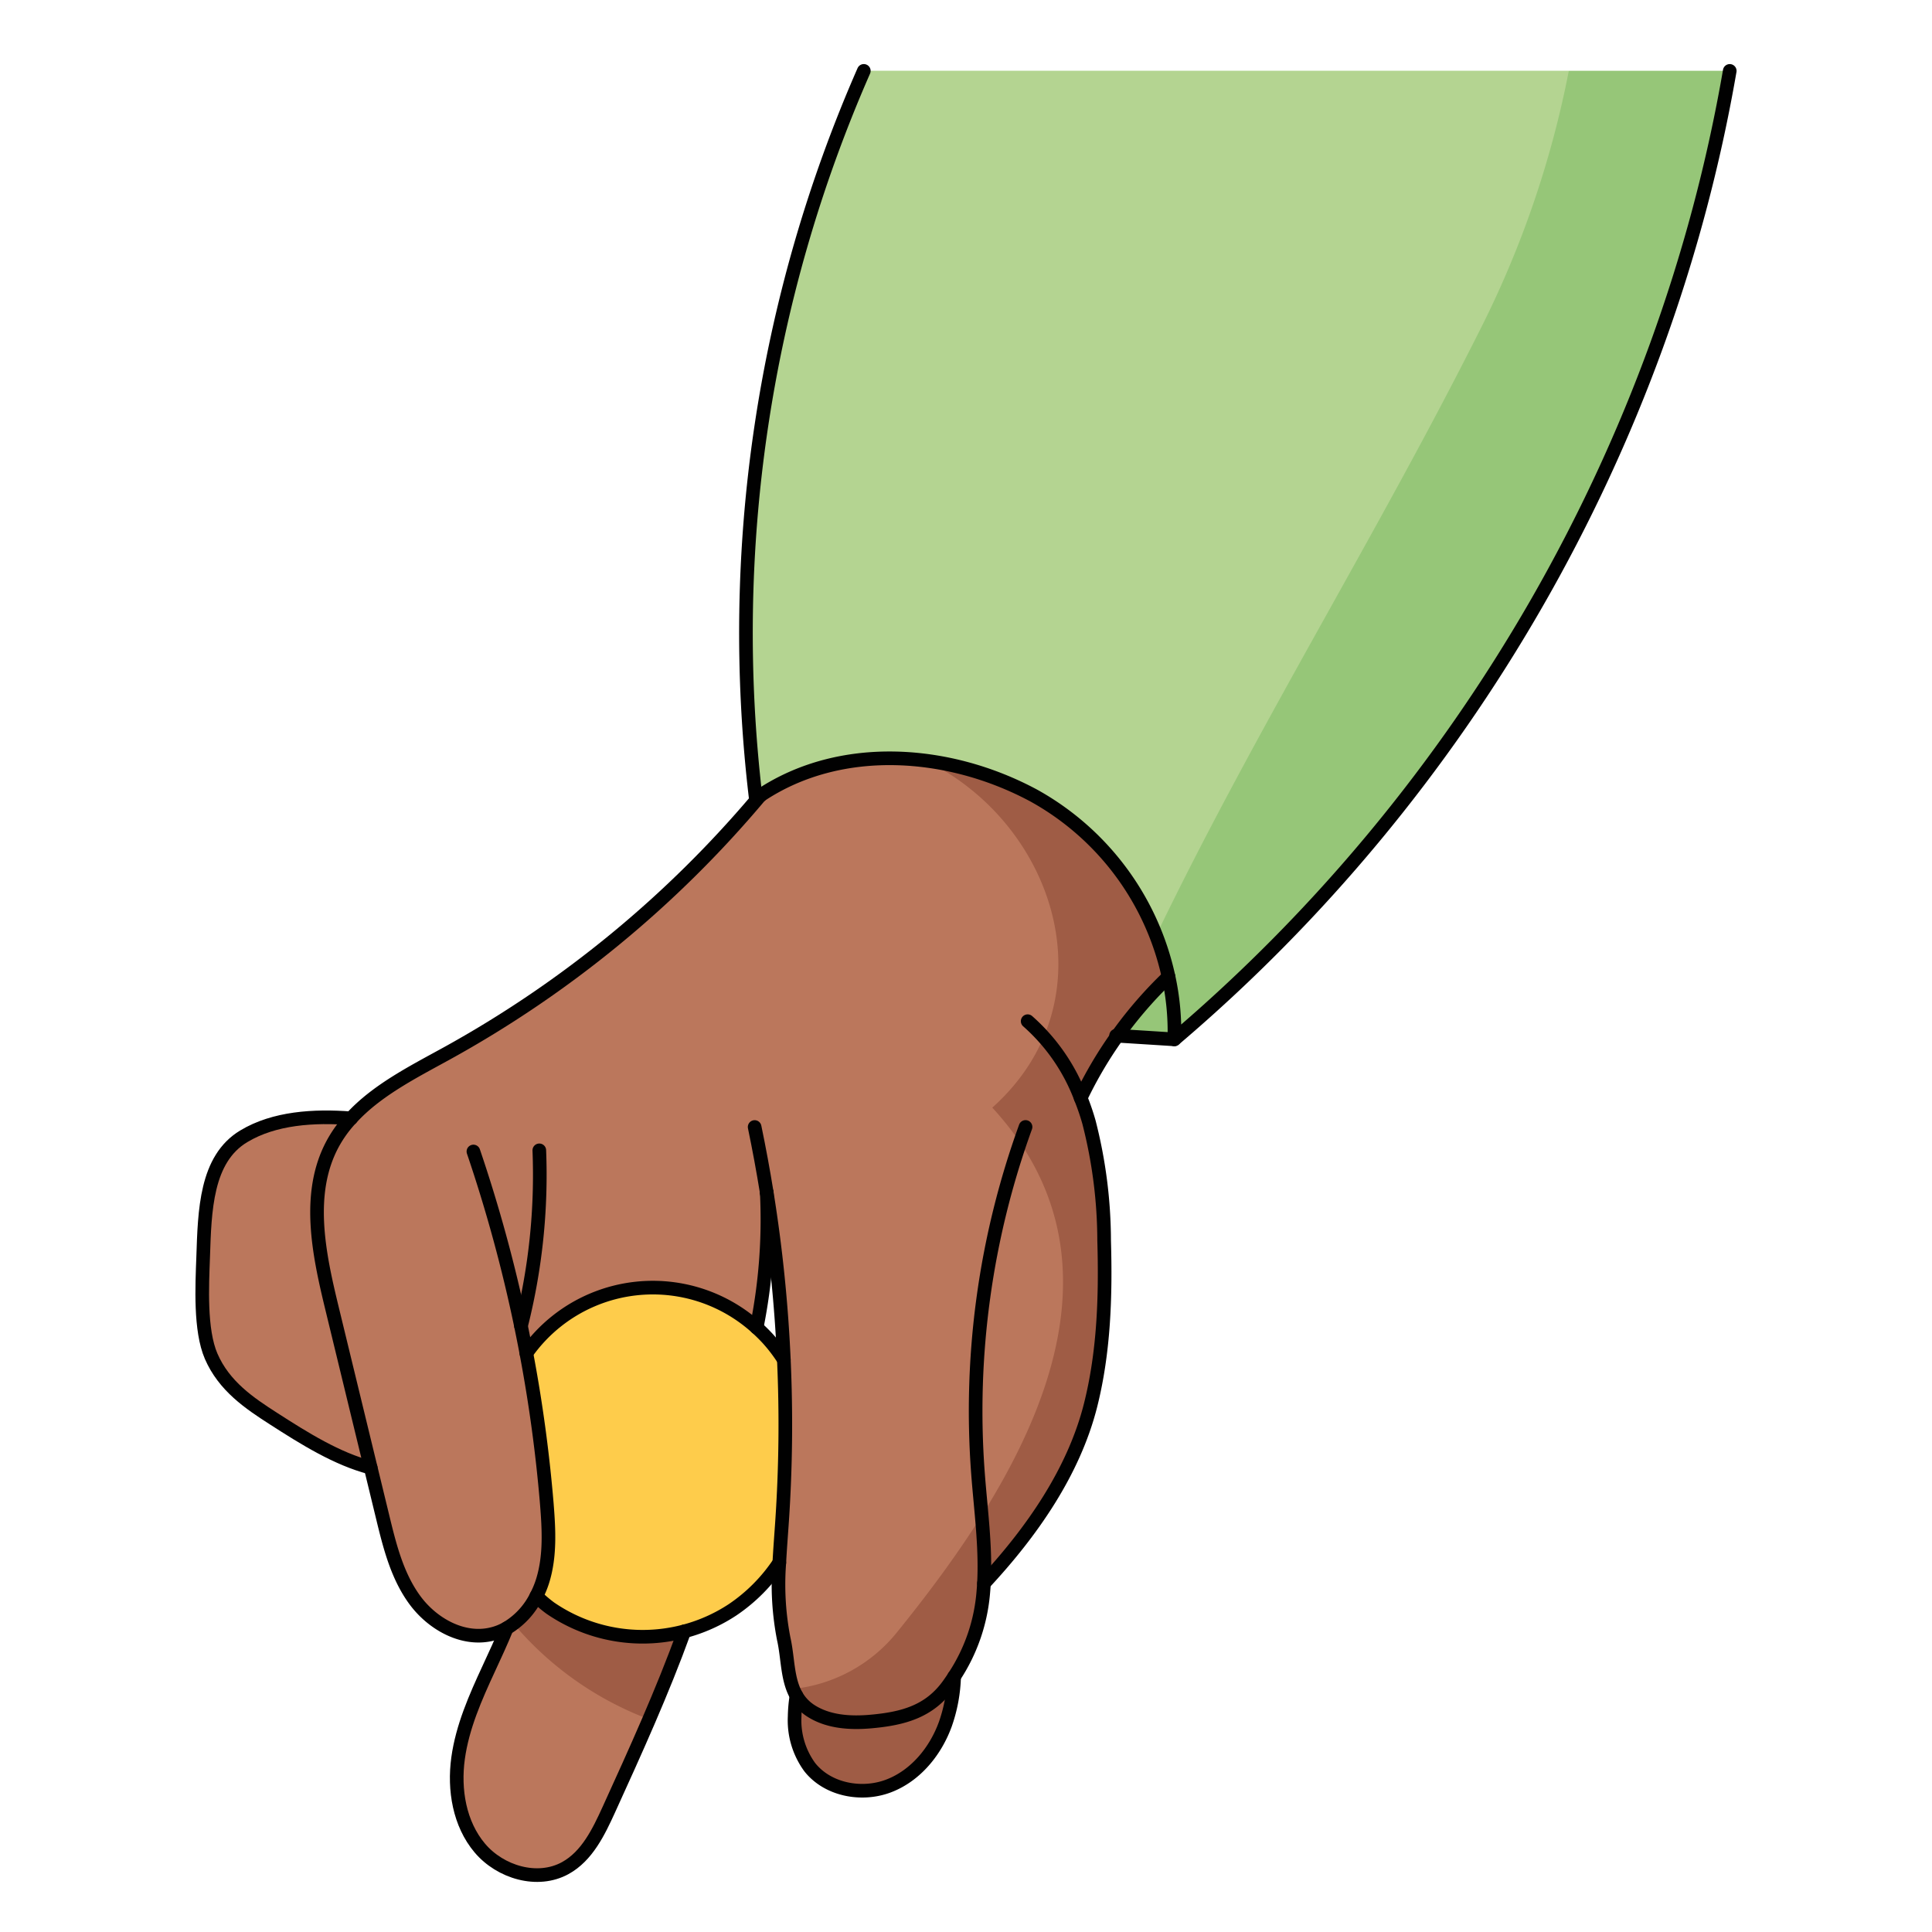 <svg id="Layer_1" data-name="Layer 1" xmlns="http://www.w3.org/2000/svg" width="100mm" height="100mm" viewBox="0 0 283.465 283.465">
  <g>
    <g>
      <path d="M171.45,143.3a37.631,37.631,0,0,1,.854,9.194l-8.362-.528A60.485,60.485,0,0,1,171.45,143.3Z" fill="#96c678"/>
      <path d="M127.773,252.583c-3.024.27-6.261.068-8.823-1.585a6.443,6.443,0,0,1-2.091-2.191c-1.394-2.417-1.236-5.553-1.866-8.329a41.589,41.589,0,0,1-.652-11.206c.1-2.034.27-4.069.405-6.092a210.937,210.937,0,0,0,.259-23.682A213.423,213.423,0,0,0,112.5,175a80.022,80.022,0,0,1-1.484,19.793,22.693,22.693,0,0,0-33.786,3.765,214.819,214.819,0,0,1,3,22.075c.3,3.765.517,7.631-.584,11.239a13.524,13.524,0,0,1-.956,2.327,11.247,11.247,0,0,1-4.338,4.7,7.92,7.92,0,0,1-2.125.854c-4.259,1.068-8.767-1.449-11.363-4.99s-3.687-7.924-4.721-12.195c-.584-2.405-1.169-4.822-1.753-7.227q-2.85-11.734-5.7-23.48c-1.933-7.958-3.765-16.769.1-23.985a18.141,18.141,0,0,1,2.686-3.743c.011-.011.022-.034.045-.045,3.7-4.069,9.014-6.755,13.937-9.464a162.27,162.27,0,0,0,46.094-37.9l.011-.011c11.757-7.834,27.684-6.688,40.182.056a40.143,40.143,0,0,1,19.7,26.537,61.056,61.056,0,0,0-12.892,17.792,35.439,35.439,0,0,1,1.214,3.541A70.46,70.46,0,0,1,162,182.009c.236,8.093-.012,16.275-1.979,24.121-2.461,9.8-8.62,18.635-15.656,26.188-.023.371-.045.731-.079,1.09A26.331,26.331,0,0,1,139.99,246c-.258.4-.539.809-.82,1.2C136.371,251.1,132.561,252.156,127.773,252.583Z" fill="#bb775c"/>
      <path d="M116.859,248.807A6.443,6.443,0,0,0,118.95,251c2.562,1.653,5.8,1.855,8.823,1.585,4.788-.427,8.6-1.484,11.4-5.384.281-.393.562-.8.82-1.2a22.874,22.874,0,0,1-1.281,6.946c-1.439,3.99-4.372,7.587-8.34,9.093s-8.935.562-11.565-2.765a11.634,11.634,0,0,1-2.215-7.4A21.9,21.9,0,0,1,116.859,248.807Z" fill="#bb775c"/>
      <path d="M112.622,196.374a22.933,22.933,0,0,1,2.383,3.124,210.937,210.937,0,0,1-.259,23.682c-.135,2.023-.3,4.058-.405,6.092a25.007,25.007,0,0,1-6.867,6.924,23.963,23.963,0,0,1-26.728-.248,19.214,19.214,0,0,1-2.057-1.753,13.524,13.524,0,0,0,.956-2.327c1.1-3.608.887-7.474.584-11.239a214.819,214.819,0,0,0-3-22.075,22.693,22.693,0,0,1,33.786-3.765C111.576,195.294,112.116,195.823,112.622,196.374Z" fill="#fecc4b"/>
      <path d="M253.792,10.4c-9.509,55.007-38.855,105.866-81.488,142.092a37.631,37.631,0,0,0-.854-9.194,40.143,40.143,0,0,0-19.7-26.537c-12.5-6.744-28.425-7.89-40.182-.056l-.011.011c-.225.146-.45.292-.663.45A205.26,205.26,0,0,1,126.739,10.4Z" fill="#b4d491"/>
      <path d="M74.351,238.893a11.247,11.247,0,0,0,4.338-4.7,19.214,19.214,0,0,0,2.057,1.753,23.449,23.449,0,0,0,19.658,3.406c-3.214,8.879-7.148,17.545-11.071,26.155-1.506,3.3-3.2,6.822-6.384,8.576-4.08,2.248-9.542.618-12.543-2.934s-3.822-8.565-3.193-13.173,2.541-8.924,4.5-13.15C72.62,242.861,73.53,240.905,74.351,238.893Z" fill="#bb775c"/>
      <path d="M35.776,166.712c4.462-2.686,10.284-3.057,15.747-2.63-.023.011-.034.034-.045.045a18.141,18.141,0,0,0-2.686,3.743c-3.867,7.216-2.035,16.027-.1,23.985q2.85,11.751,5.7,23.48c-4.945-1.281-9.7-4.26-14.263-7.194-3.518-2.259-7.25-4.765-9.149-9.16-1.652-3.833-1.327-10.284-1.169-14.555C30.033,177.659,30.19,170.05,35.776,166.712Z" fill="#bb775c"/>
    </g>
    <g>
      <path d="M171.45,143.3a37.631,37.631,0,0,1,.854,9.194l-8.362-.528A60.485,60.485,0,0,1,171.45,143.3Z" fill="#96c678"/>
      <path d="M145.594,162.512c17.468-15.63,9.569-41.388-9.69-50.882-8.516-1.111-17.2.317-24.339,5.077l-.011.011a162.27,162.27,0,0,1-46.094,37.9c-4.923,2.709-10.239,5.4-13.937,9.464-.023.011-.034.034-.045.045a18.141,18.141,0,0,0-2.686,3.743c-3.867,7.216-2.035,16.027-.1,23.985q2.849,11.751,5.7,23.48c.584,2.405,1.169,4.822,1.753,7.227,1.035,4.271,2.125,8.654,4.721,12.195s7.1,6.058,11.363,4.99a7.933,7.933,0,0,0,2.125-.854,9.318,9.318,0,0,0,1-.661,39.208,39.208,0,0,1-2.755-3.72,39.208,39.208,0,0,0,2.755,3.72,11.737,11.737,0,0,0,3.34-4.037,13.52,13.52,0,0,0,.955-2.327c1.1-3.608.889-7.474.585-11.239a214.544,214.544,0,0,0-3-22.075,22.693,22.693,0,0,1,33.786-3.765A80.07,80.07,0,0,0,112.5,175a213.423,213.423,0,0,1,2.507,24.5,210.937,210.937,0,0,1-.259,23.682c-.135,2.023-.3,4.058-.4,6.092a41.548,41.548,0,0,0,.651,11.206c.545,2.4.5,5.076,1.387,7.319a22.613,22.613,0,0,0,15.214-8.285C148.594,218.512,168.594,187.512,145.594,162.512Z" fill="#bb775c"/>
      <path d="M171.45,143.3a40.143,40.143,0,0,0-19.7-26.537A46.166,46.166,0,0,0,135.9,111.63c19.259,9.494,27.158,35.252,9.69,50.882,23,25,3,56-14,77A22.613,22.613,0,0,1,116.38,247.8a7.579,7.579,0,0,0,.479,1.01A6.452,6.452,0,0,0,118.95,251c2.563,1.652,5.8,1.855,8.823,1.585,4.788-.427,8.6-1.484,11.4-5.384.281-.393.562-.8.821-1.2a26.34,26.34,0,0,0,4.293-12.589c.034-.359.056-.719.079-1.09,7.036-7.553,13.195-16.387,15.656-26.189,1.968-7.845,2.215-16.027,1.978-24.12a70.417,70.417,0,0,0-2.225-17.376,35.187,35.187,0,0,0-1.214-3.541A61.056,61.056,0,0,1,171.45,143.3Z" fill="#9f5c45"/>
      <path d="M116.859,248.807A6.443,6.443,0,0,0,118.95,251c2.562,1.653,5.8,1.855,8.823,1.585,4.788-.427,8.6-1.484,11.4-5.384.281-.393.562-.8.82-1.2a22.874,22.874,0,0,1-1.281,6.946c-1.439,3.99-4.372,7.587-8.34,9.093s-8.935.562-11.565-2.765a11.634,11.634,0,0,1-2.215-7.4A21.9,21.9,0,0,1,116.859,248.807Z" fill="#9f5c45"/>
      <path d="M112.622,196.374a22.933,22.933,0,0,1,2.383,3.124,210.937,210.937,0,0,1-.259,23.682c-.135,2.023-.3,4.058-.405,6.092a25.007,25.007,0,0,1-6.867,6.924,23.963,23.963,0,0,1-26.728-.248,19.214,19.214,0,0,1-2.057-1.753,13.524,13.524,0,0,0,.956-2.327c1.1-3.608.887-7.474.584-11.239a214.819,214.819,0,0,0-3-22.075,22.693,22.693,0,0,1,33.786-3.765C111.576,195.294,112.116,195.823,112.622,196.374Z" fill="#fecc4b"/>
      <path d="M230.177,10.4H126.739a205.27,205.27,0,0,0-15.848,106.766c.213-.158.438-.3.663-.45l.011-.011c11.757-7.834,27.683-6.688,40.182.056a39.843,39.843,0,0,1,17.873,20.511c14.661-30.421,32.683-59.18,47.974-89.762A145.659,145.659,0,0,0,230.177,10.4Z" fill="#b4d491"/>
      <path d="M230.177,10.4a145.659,145.659,0,0,1-12.583,37.11c-15.291,30.582-33.313,59.341-47.974,89.762a39.7,39.7,0,0,1,1.83,6.026,37.681,37.681,0,0,1,.855,9.194c42.631-36.226,71.979-87.085,81.487-142.092Z" fill="#96c678"/>
      <path d="M75.349,238.232a9.523,9.523,0,0,1-1,.661c-.821,2.012-1.731,3.968-2.642,5.935-1.955,4.226-3.866,8.542-4.5,13.15s.192,9.621,3.193,13.173,8.463,5.182,12.543,2.934c3.181-1.754,4.878-5.272,6.384-8.576,2-4.392,4-8.8,5.913-13.241A48.254,48.254,0,0,1,75.349,238.232Z" fill="#bb775c"/>
      <path d="M80.746,235.948a19.214,19.214,0,0,1-2.057-1.753,11.737,11.737,0,0,1-3.34,4.037,48.254,48.254,0,0,0,19.9,14.036C97.08,248,98.829,243.7,100.4,239.354A23.449,23.449,0,0,1,80.746,235.948Z" fill="#9f5c45"/>
      <path d="M35.776,166.712c4.462-2.686,10.284-3.057,15.747-2.63-.023.011-.034.034-.045.045a18.141,18.141,0,0,0-2.686,3.743c-3.867,7.216-2.035,16.027-.1,23.985q2.85,11.751,5.7,23.48c-4.945-1.281-9.7-4.26-14.263-7.194-3.518-2.259-7.25-4.765-9.149-9.16-1.652-3.833-1.327-10.284-1.169-14.555C30.033,177.659,30.19,170.05,35.776,166.712Z" fill="#bb775c"/>
    </g>
    <g>
      <path d="M111.565,116.707c11.757-7.834,27.684-6.688,40.182.056a40.143,40.143,0,0,1,19.7,26.537,37.631,37.631,0,0,1,.854,9.194c42.633-36.226,71.979-87.085,81.488-142.092" fill="none" stroke="#010101" stroke-linecap="round" stroke-linejoin="round" stroke-width="2"/>
      <path d="M126.739,10.4a205.26,205.26,0,0,0-15.848,106.766c.213-.158.438-.3.663-.45" fill="none" stroke="#010101" stroke-linecap="round" stroke-linejoin="round" stroke-width="2"/>
      <path d="M69.461,168.949a216.9,216.9,0,0,1,6.98,25.6c.27,1.337.54,2.663.787,4a214.819,214.819,0,0,1,3,22.075c.3,3.765.517,7.631-.584,11.239a13.524,13.524,0,0,1-.956,2.327,11.247,11.247,0,0,1-4.338,4.7,7.92,7.92,0,0,1-2.125.854c-4.259,1.068-8.767-1.449-11.363-4.99s-3.687-7.924-4.721-12.195c-.584-2.405-1.169-4.822-1.753-7.227q-2.85-11.734-5.7-23.48c-1.933-7.958-3.765-16.769.1-23.985a18.141,18.141,0,0,1,2.686-3.743c.011-.011.022-.034.045-.045,3.7-4.069,9.014-6.755,13.937-9.464a162.27,162.27,0,0,0,46.094-37.9l.011-.011" fill="none" stroke="#010101" stroke-linecap="round" stroke-linejoin="round" stroke-width="2"/>
      <path d="M112.5,175a213.423,213.423,0,0,1,2.507,24.5,210.937,210.937,0,0,1-.259,23.682c-.135,2.023-.3,4.058-.405,6.092a41.589,41.589,0,0,0,.652,11.206c.63,2.776.472,5.912,1.866,8.329A6.443,6.443,0,0,0,118.95,251c2.562,1.653,5.8,1.855,8.823,1.585,4.788-.427,8.6-1.484,11.4-5.384.281-.393.562-.8.82-1.2a26.331,26.331,0,0,0,4.294-12.589c.034-.359.056-.719.079-1.09.292-5.384-.472-10.779-.877-16.174a122.251,122.251,0,0,1,6.98-50.8" fill="none" stroke="#010101" stroke-linecap="round" stroke-linejoin="round" stroke-width="2"/>
      <path d="M110.722,165.352q.995,4.788,1.776,9.621" fill="none" stroke="#010101" stroke-linecap="round" stroke-linejoin="round" stroke-width="2"/>
      <path d="M150.78,149.83a28.372,28.372,0,0,1,7.778,11.262,35.439,35.439,0,0,1,1.214,3.541A70.46,70.46,0,0,1,162,182.009c.236,8.093-.012,16.275-1.979,24.121-2.461,9.8-8.62,18.635-15.656,26.188" fill="none" stroke="#010101" stroke-linecap="round" stroke-linejoin="round" stroke-width="2"/>
      <path d="M158.558,161.092A61.056,61.056,0,0,1,171.45,143.3" fill="none" stroke="#010101" stroke-linecap="round" stroke-linejoin="round" stroke-width="2"/>
      <path d="M54.389,215.335c-4.945-1.281-9.7-4.26-14.263-7.194-3.518-2.259-7.25-4.765-9.149-9.16-1.652-3.833-1.327-10.284-1.169-14.555.225-6.767.382-14.376,5.968-17.714,4.462-2.686,10.284-3.057,15.747-2.63" fill="none" stroke="#010101" stroke-linecap="round" stroke-linejoin="round" stroke-width="2"/>
      <path d="M74.351,238.893c-.821,2.012-1.731,3.968-2.642,5.935-1.955,4.226-3.866,8.542-4.5,13.15s.192,9.621,3.193,13.173,8.463,5.182,12.543,2.934c3.181-1.754,4.878-5.272,6.384-8.576,3.923-8.61,7.857-17.276,11.071-26.155" fill="none" stroke="#010101" stroke-linecap="round" stroke-linejoin="round" stroke-width="2"/>
      <path d="M79.128,168.78a90.48,90.48,0,0,1-2.687,25.773" fill="none" stroke="#010101" stroke-linecap="round" stroke-linejoin="round" stroke-width="2"/>
      <path d="M111.014,194.789A80.022,80.022,0,0,0,112.5,175v-.023" fill="none" stroke="#010101" stroke-linecap="round" stroke-linejoin="round" stroke-width="2"/>
      <path d="M114.341,229.272a25.007,25.007,0,0,1-6.867,6.924,23.963,23.963,0,0,1-26.728-.248,19.214,19.214,0,0,1-2.057-1.753" fill="none" stroke="#010101" stroke-linecap="round" stroke-linejoin="round" stroke-width="2"/>
      <path d="M77.228,198.554a22.693,22.693,0,0,1,33.786-3.765c.562.505,1.1,1.034,1.608,1.585a22.933,22.933,0,0,1,2.383,3.124" fill="none" stroke="#010101" stroke-linecap="round" stroke-linejoin="round" stroke-width="2"/>
      <path d="M116.859,248.807a21.9,21.9,0,0,0-.27,3.068,11.634,11.634,0,0,0,2.215,7.4c2.63,3.327,7.6,4.271,11.565,2.765s6.9-5.1,8.34-9.093A22.874,22.874,0,0,0,139.99,246" fill="none" stroke="#010101" stroke-linecap="round" stroke-linejoin="round" stroke-width="2"/>
      <polyline points="172.304 152.494 163.942 151.966 163.751 151.954" fill="none" stroke="#010101" stroke-linecap="round" stroke-linejoin="round" stroke-width="2"/>
    </g>
  </g>
</svg>
